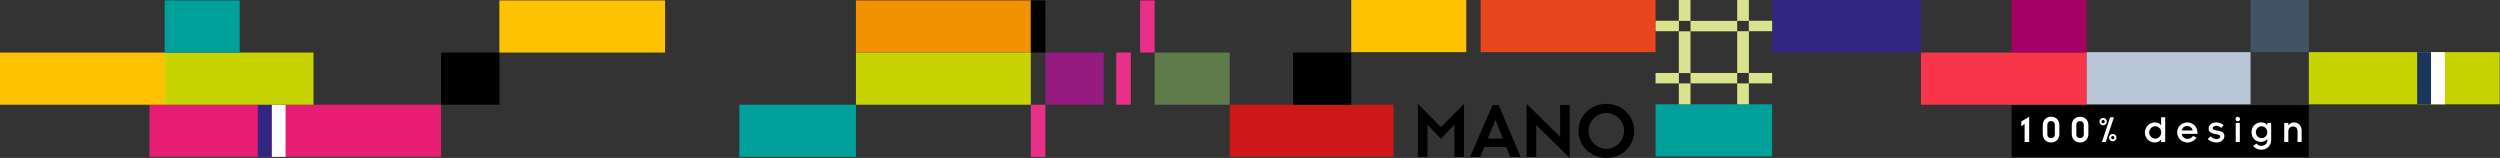 <?xml version="1.0" encoding="UTF-8" standalone="no"?>
<!DOCTYPE svg PUBLIC "-//W3C//DTD SVG 1.1//EN" "http://www.w3.org/Graphics/SVG/1.1/DTD/svg11.dtd">
<svg width="100%" height="100%" viewBox="0 0 1678 106" version="1.1" xmlns="http://www.w3.org/2000/svg" xmlns:xlink="http://www.w3.org/1999/xlink" xml:space="preserve" xmlns:serif="http://www.serif.com/" style="fill-rule:evenodd;clip-rule:evenodd;stroke-linejoin:round;stroke-miterlimit:2;">
    <rect x="0" y="0" width="1678" height="106" fill="#333333" stroke="none"/>
    <g transform="matrix(1,0,0,1,-1.23,-489.98)">
        <rect x="995.05" y="489.98" width="117.38" height="35" style="fill:rgb(232,71,30);"/>
    </g>
    <g transform="matrix(1,0,0,1,-1.23,-489.98)">
        <rect x="1190.69" y="489.98" width="99.9" height="35" style="fill:rgb(49,39,131);"/>
    </g>
    <g transform="matrix(1,0,0,1,-1.23,-489.98)">
        <rect x="1112.44" y="559.98" width="78.26" height="35" style="fill:rgb(0,161,154);"/>
    </g>
    <g transform="matrix(1,0,0,1,-1.23,-489.98)">
        <rect x="750.46" y="525.26" width="9.78" height="35" style="fill:rgb(232,48,137);"/>
    </g>
    <g transform="matrix(1,0,0,1,-1.23,-489.98)">
        <rect x="1128.06" y="511" width="7.83" height="28.03" style="fill:rgb(217,226,141);"/>
    </g>
    <g transform="matrix(1,0,0,1,-1.23,-489.98)">
        <rect x="1167.24" y="545.96" width="7.83" height="14.02" style="fill:rgb(217,226,141);"/>
    </g>
    <g transform="matrix(1,0,0,1,-1.23,-489.98)">
        <rect x="1167.24" y="489.98" width="7.83" height="14.02" style="fill:rgb(217,226,141);"/>
    </g>
    <g transform="matrix(1,0,0,1,-1.23,-489.98)">
        <rect x="1128.06" y="545.96" width="7.83" height="14.02" style="fill:rgb(217,226,141);"/>
    </g>
    <g transform="matrix(1,0,0,1,-1.23,-489.98)">
        <rect x="1128.06" y="489.98" width="7.83" height="14.02" style="fill:rgb(217,226,141);"/>
    </g>
    <g transform="matrix(1,0,0,1,-1.23,-489.98)">
        <rect x="1135.89" y="504" width="31.34" height="7.01" style="fill:rgb(217,226,141);"/>
    </g>
    <g transform="matrix(1,0,0,1,-1.23,-489.98)">
        <rect x="1167.24" y="510.92" width="7.84" height="28.03" style="fill:rgb(217,226,141);"/>
    </g>
    <g transform="matrix(1,0,0,1,-1.23,-489.98)">
        <rect x="1135.89" y="538.95" width="31.34" height="7.01" style="fill:rgb(217,226,141);"/>
    </g>
    <g transform="matrix(1,0,0,1,-1.23,-489.98)">
        <rect x="1175.02" y="503.91" width="15.67" height="7.01" style="fill:rgb(217,226,141);"/>
    </g>
    <g transform="matrix(1,0,0,1,-1.23,-489.98)">
        <rect x="1112.44" y="503.91" width="15.67" height="7.01" style="fill:rgb(217,226,141);"/>
    </g>
    <g transform="matrix(1,0,0,1,-1.23,-489.98)">
        <rect x="1175.02" y="538.95" width="15.67" height="7.01" style="fill:rgb(217,226,141);"/>
        <rect x="1112.44" y="538.95" width="15.67" height="7.01" style="fill:rgb(217,226,141);"/>
    </g>
    <g transform="matrix(1,0,0,1,-1.23,-489.98)">
        <rect x="336.4" y="490.26" width="111.22" height="35" style="fill:rgb(253,194,1);"/>
    </g>
    <g transform="matrix(1,0,0,1,-1.23,-489.98)">
        <rect x="101.57" y="560.26" width="195.7" height="35" style="fill:rgb(231,29,115);"/>
    </g>
    <g transform="matrix(1,0,0,1,-1.23,-489.98)">
        <rect x="183.58" y="560.26" width="9.32" height="35" style="fill:white;"/>
    </g>
    <g transform="matrix(1,0,0,1,-1.23,-489.98)">
        <rect x="174.26" y="560.26" width="9.32" height="35" style="fill:rgb(49,39,131);"/>
    </g>
    <g transform="matrix(1,0,0,1,-1.23,-489.98)">
        <rect x="297.27" y="525.26" width="39.13" height="35"/>
    </g>
    <g transform="matrix(1,0,0,1,-1.23,-489.98)">
        <rect x="1290.59" y="525.26" width="111.22" height="35" style="fill:rgb(249,53,73);"/>
    </g>
    <g transform="matrix(1,0,0,1,-1.23,-489.98)">
        <rect x="1550.93" y="524.98" width="128.1" height="35" style="fill:rgb(200,212,0);"/>
    </g>
    <g transform="matrix(1,0,0,1,-1.23,-489.98)">
        <rect x="1632.94" y="524.98" width="9.32" height="35" style="fill:white;"/>
    </g>
    <g transform="matrix(1,0,0,1,-1.23,-489.98)">
        <rect x="1623.62" y="524.98" width="9.32" height="35" style="fill:rgb(28,53,94);"/>
    </g>
    <g transform="matrix(1,0,0,1,-1.23,-489.98)">
        <rect x="575.74" y="490.26" width="117.38" height="35" style="fill:rgb(243,146,0);"/>
    </g>
    <g transform="matrix(1,0,0,1,-1.23,-489.98)">
        <rect x="497.48" y="560.26" width="78.26" height="35" style="fill:rgb(0,161,154);"/>
    </g>
    <g transform="matrix(1,0,0,1,-1.23,-489.98)">
        <rect x="575.74" y="525.26" width="117.38" height="35" style="fill:rgb(200,212,0);"/>
    </g>
    <g transform="matrix(1,0,0,1,-1.23,-489.98)">
        <rect x="702.9" y="525.26" width="39.13" height="35" style="fill:rgb(149,27,129);"/>
    </g>
    <g transform="matrix(1,0,0,1,-1.23,-489.98)">
        <rect x="693.12" y="490.26" width="9.78" height="35"/>
    </g>
    <g transform="matrix(1,0,0,1,-1.23,-489.98)">
        <rect x="693.12" y="560.26" width="9.78" height="35" style="fill:rgb(232,48,137);"/>
    </g>
    <g transform="matrix(1,0,0,1,-1.23,-489.98)">
        <path d="M952.91,559.68L968.4,575.33L983.89,559.68L983.89,595.26L977.45,595.26L977.45,573.72L968.4,583.1L959.35,573.72L959.35,595.26L952.91,595.26L952.91,559.68Z" style="fill-rule:nonzero;"/>
    </g>
    <g transform="matrix(1,0,0,1,-1.23,-489.98)">
        <path d="M1032.34,573.89L1032.34,595.26L1025.9,595.26L1025.9,559.68L1048.38,581.77L1048.38,560.4L1054.82,560.4L1054.82,595.98L1032.34,573.89Z" style="fill-rule:nonzero;"/>
    </g>
    <g transform="matrix(1,0,0,1,-1.23,-489.98)">
        <path d="M1079.41,559.68C1089.85,559.68 1098.12,567.62 1098.12,577.83C1098.12,588.04 1089.85,595.98 1079.41,595.98C1068.97,595.98 1060.7,588.04 1060.7,577.83C1060.7,567.62 1068.98,559.68 1079.41,559.68ZM1079.41,589.87C1085.68,589.87 1091.34,584.59 1091.34,577.82C1091.34,571.05 1085.68,565.78 1079.41,565.78C1073.14,565.78 1067.47,571.05 1067.47,577.82C1067.48,584.6 1073.14,589.87 1079.41,589.87Z" style="fill-rule:nonzero;"/>
    </g>
    <g transform="matrix(1,0,0,1,-1.23,-489.98)">
        <path d="M1003.09,560.4L1007.09,560.4L1021.86,595.26L1014.92,595.26L1012.26,588.71L997.5,588.71L994.83,595.26L987.94,595.26L1003.09,560.4ZM1009.97,582.94L1004.92,570.45L999.81,582.94L1009.97,582.94Z" style="fill-rule:nonzero;"/>
    </g>
    <g transform="matrix(1,0,0,1,-1.23,-489.98)">
        <rect x="1351.45" y="560.53" width="199.48" height="35"/>
    </g>
    <g transform="matrix(1,0,0,1,-1.23,-489.98)">
        <path d="M1360.15,573.19L1357.93,574.7L1357.93,571.5L1363.22,568.33L1363.22,585.27L1360.15,585.27L1360.15,573.19Z" style="fill:white;fill-rule:nonzero;"/>
    </g>
    <g transform="matrix(1,0,0,1,-1.23,-489.98)">
        <path d="M1372.33,574.09C1372.33,570.26 1375,568.33 1377.91,568.33C1380.82,568.33 1383.49,570.26 1383.49,574.09L1383.49,579.85C1383.49,583.68 1380.82,585.61 1377.91,585.61C1375,585.61 1372.33,583.68 1372.33,579.85L1372.33,574.09ZM1375.4,580.04C1375.4,581.89 1376.64,582.71 1377.91,582.71C1379.18,582.71 1380.42,581.89 1380.42,580.04L1380.42,573.91C1380.42,572.06 1379.18,571.24 1377.91,571.24C1376.64,571.24 1375.4,572.06 1375.4,573.91L1375.4,580.04Z" style="fill:white;fill-rule:nonzero;"/>
    </g>
    <g transform="matrix(1,0,0,1,-1.23,-489.98)">
        <path d="M1391.79,574.09C1391.79,570.26 1394.46,568.33 1397.37,568.33C1400.28,568.33 1402.95,570.26 1402.95,574.09L1402.95,579.85C1402.95,583.68 1400.28,585.61 1397.37,585.61C1394.46,585.61 1391.79,583.68 1391.79,579.85L1391.79,574.09ZM1394.85,580.04C1394.85,581.89 1396.09,582.71 1397.36,582.71C1398.63,582.71 1399.87,581.89 1399.87,580.04L1399.87,573.91C1399.87,572.06 1398.63,571.24 1397.36,571.24C1396.09,571.24 1394.85,572.06 1394.85,573.91L1394.85,580.04Z" style="fill:white;fill-rule:nonzero;"/>
    </g>
    <g transform="matrix(1,0,0,1,-1.23,-489.98)">
        <path d="M1412.85,569.12C1414.22,569.12 1415.33,570.23 1415.33,571.6C1415.33,572.97 1414.22,574.08 1412.85,574.08C1411.48,574.08 1410.37,572.97 1410.37,571.6C1410.37,570.23 1411.48,569.12 1412.85,569.12ZM1412.85,572.72C1413.46,572.72 1413.96,572.22 1413.96,571.61C1413.96,571 1413.46,570.5 1412.85,570.5C1412.24,570.5 1411.74,571 1411.74,571.61C1411.74,572.21 1412.25,572.72 1412.85,572.72ZM1417.56,568.67L1420.1,568.67L1414.6,585.27L1412.06,585.27L1417.56,568.67ZM1419.3,579.85C1420.68,579.85 1421.78,580.96 1421.78,582.33C1421.78,583.7 1420.67,584.81 1419.3,584.81C1417.93,584.81 1416.82,583.7 1416.82,582.33C1416.82,580.96 1417.93,579.85 1419.3,579.85ZM1419.3,583.45C1419.91,583.45 1420.41,582.95 1420.41,582.34C1420.41,581.73 1419.91,581.23 1419.3,581.23C1418.69,581.23 1418.19,581.73 1418.19,582.34C1418.19,582.95 1418.69,583.45 1419.3,583.45Z" style="fill:white;fill-rule:nonzero;"/>
    </g>
    <g transform="matrix(1,0,0,1,-1.23,-489.98)">
        <path d="M1451.77,583.71L1451.71,583.71C1450.84,584.87 1449.25,585.61 1447.51,585.61C1443.31,585.61 1440.88,582.17 1440.88,578.87C1440.88,575.72 1443.5,572.13 1447.65,572.13C1449.55,572.13 1451.01,572.95 1451.72,574.03L1451.77,574.03L1451.77,568.67L1454.52,568.67L1454.52,585.27L1451.77,585.27L1451.77,583.71ZM1447.85,583.02C1450.02,583.02 1451.87,581.17 1451.87,578.87C1451.87,576.57 1450.02,574.72 1447.85,574.72C1445.63,574.72 1443.78,576.57 1443.78,578.87C1443.78,581.17 1445.63,583.02 1447.85,583.02Z" style="fill:white;fill-rule:nonzero;"/>
    </g>
    <g transform="matrix(1,0,0,1,-1.23,-489.98)">
        <path d="M1475.55,582.5C1474.02,584.43 1471.9,585.59 1469.6,585.62C1465.13,585.62 1462.54,582.26 1462.54,578.88C1462.54,575.5 1465.13,572.14 1469.6,572.14C1472.27,572.14 1476.23,574.33 1476.23,579.33L1476.23,579.83L1465.61,579.83C1465.77,581.79 1467.59,583.19 1469.52,583.19C1471,583.19 1472.27,582.48 1473.22,581.21L1475.55,582.5ZM1473.01,577.55C1472.43,575.59 1470.98,574.56 1469.23,574.56C1467.49,574.56 1466.06,575.64 1465.61,577.55L1473.01,577.55Z" style="fill:white;fill-rule:nonzero;"/>
    </g>
    <g transform="matrix(1,0,0,1,-1.23,-489.98)">
        <path d="M1484.93,581.46C1485.91,582.52 1487.52,583.34 1488.95,583.34C1490.54,583.34 1491.49,582.44 1491.49,581.73C1491.49,580.88 1490.83,580.44 1489.82,580.25L1488.26,579.96C1484.67,579.3 1483.66,578.14 1483.66,576.31C1483.66,574.14 1485.48,572.13 1488.68,572.13C1490.45,572.13 1492.01,572.66 1493.75,573.9L1492.19,575.83C1490.84,574.69 1489.65,574.4 1488.75,574.4C1487.56,574.4 1486.4,574.98 1486.4,576.01C1486.4,576.78 1487.01,577.17 1488.07,577.36L1490.85,577.89C1493.12,578.31 1494.23,579.4 1494.23,581.3C1494.23,583.18 1492.7,585.61 1488.81,585.61C1486.64,585.61 1484.79,584.84 1483.05,583.36L1484.93,581.46Z" style="fill:white;fill-rule:nonzero;"/>
    </g>
    <g transform="matrix(1,0,0,1,-1.23,-489.98)">
        <path d="M1503.22,568.33C1504.07,568.33 1504.75,569.02 1504.75,569.86C1504.75,570.7 1504.06,571.39 1503.22,571.39C1502.38,571.39 1501.69,570.7 1501.69,569.86C1501.69,569.02 1502.38,568.33 1503.22,568.33ZM1501.85,572.48L1504.6,572.48L1504.6,585.27L1501.85,585.27L1501.85,572.48Z" style="fill:white;fill-rule:nonzero;"/>
    </g>
    <g transform="matrix(1,0,0,1,-1.23,-489.98)">
        <path d="M1525.64,583.84C1525.64,588.07 1522.42,590.5 1518.95,590.5C1517.18,590.5 1515.01,589.76 1513.56,587.96L1515.81,586.32C1516.34,587.06 1517.53,587.9 1518.82,587.9C1521.62,587.9 1523.05,586.08 1523.05,584.12L1523.05,583.27C1521.89,584.56 1520.57,585.25 1518.69,585.25C1515.39,585.25 1512.48,582.77 1512.48,578.72C1512.48,574.52 1515.6,572.11 1519.01,572.11C1520.73,572.11 1522.1,572.77 1523,573.96L1523.05,573.96L1523.05,572.45L1525.64,572.45L1525.64,583.84ZM1519.24,582.68C1521.46,582.68 1523.05,580.91 1523.05,578.72C1523.05,576.5 1521.33,574.73 1519.24,574.73C1517.1,574.73 1515.38,576.5 1515.38,578.69C1515.38,580.91 1516.92,582.68 1519.24,582.68Z" style="fill:white;fill-rule:nonzero;"/>
    </g>
    <g transform="matrix(1,0,0,1,-1.23,-489.98)">
        <path d="M1534.41,572.48L1537.16,572.48L1537.16,574.09L1537.21,574.09C1537.98,572.9 1539.38,572.13 1541.12,572.13C1543.82,572.13 1546.09,574.38 1546.09,577.55L1546.09,585.27L1543.34,585.27L1543.34,578.16C1543.34,575.83 1542.12,574.88 1540.3,574.88C1538.53,574.88 1537.16,576.02 1537.16,578.1L1537.16,585.26L1534.41,585.26L1534.41,572.48Z" style="fill:white;fill-rule:nonzero;"/>
    </g>
    <g transform="matrix(1,0,0,1,-1.23,-489.98)">
        <rect x="1401.81" y="524.98" width="110" height="35" style="fill:rgb(185,198,215);"/>
    </g>
    <g transform="matrix(1,0,0,1,-1.23,-489.98)">
        <rect x="1351.45" y="489.98" width="50.36" height="35" style="fill:rgb(165,0,100);"/>
    </g>
    <g transform="matrix(1,0,0,1,-1.23,-489.98)">
        <rect x="1511.81" y="489.98" width="39.13" height="35" style="fill:rgb(65,83,100);"/>
    </g>
    <g transform="matrix(1,0,0,1,-1.23,-489.98)">
        <rect x="1.23" y="525.26" width="111.21" height="35" style="fill:rgb(253,194,1);"/>
    </g>
    <g transform="matrix(1,0,0,1,-1.23,-489.98)">
        <rect x="111.75" y="525.26" width="99.9" height="35" style="fill:rgb(200,212,0);"/>
    </g>
    <g transform="matrix(1,0,0,1,-1.23,-489.98)">
        <rect x="111.75" y="490.26" width="50.36" height="35" style="fill:rgb(0,161,154);"/>
    </g>
    <g transform="matrix(1,0,0,1,-1.23,-489.98)">
        <rect x="766.47" y="490.26" width="9.78" height="35" style="fill:rgb(232,48,137);"/>
    </g>
    <g transform="matrix(1,0,0,1,-1.23,-489.98)">
        <rect x="908.19" y="489.98" width="77.2" height="35" style="fill:rgb(253,194,1);"/>
    </g>
    <g transform="matrix(1,0,0,1,-1.23,-489.98)">
        <rect x="826.6" y="560.26" width="110" height="35" style="fill:rgb(205,23,25);"/>
    </g>
    <g transform="matrix(1,0,0,1,-1.23,-489.98)">
        <rect x="776.25" y="525.26" width="50.36" height="35" style="fill:rgb(94,123,73);"/>
    </g>
    <g transform="matrix(1,0,0,1,-1.23,-489.98)">
        <rect x="869.07" y="525.26" width="39.13" height="35"/>
    </g>
</svg>
